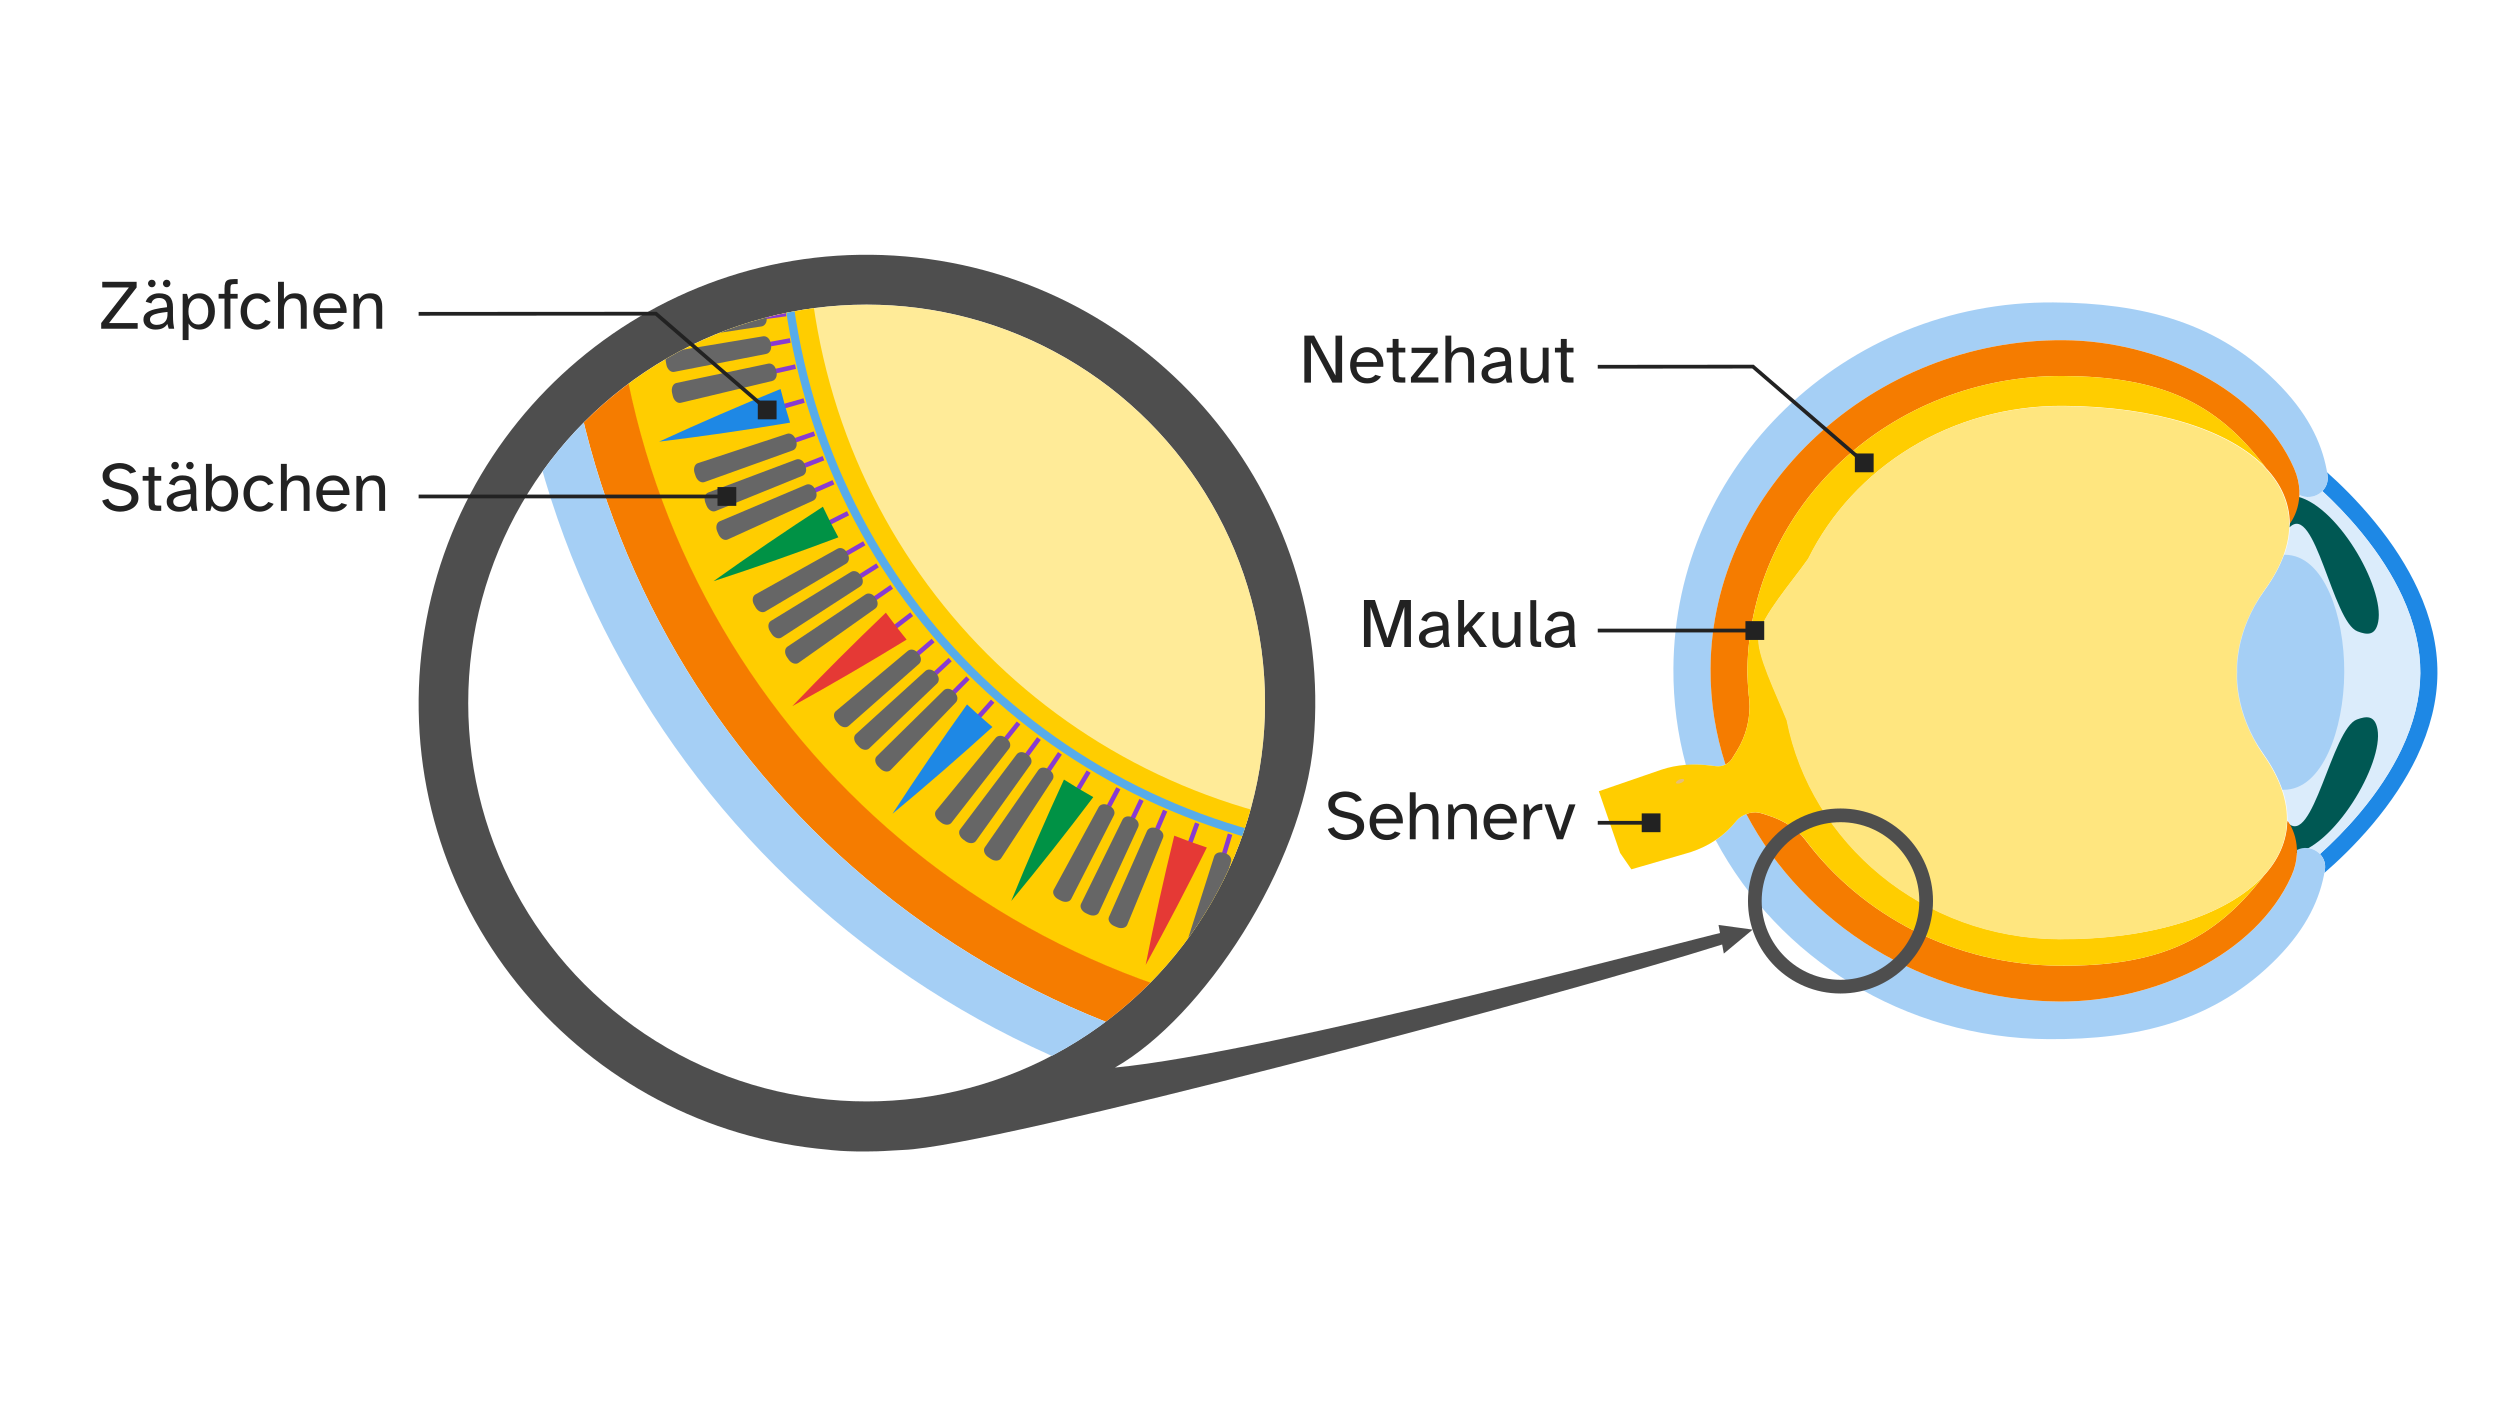 <?xml version="1.0" encoding="UTF-8"?>
<svg xmlns="http://www.w3.org/2000/svg" xmlns:xlink="http://www.w3.org/1999/xlink" id="Ebene_1" width="1600" height="900" viewBox="0 0 1600 900">
  <defs>
    <clipPath id="clippath-1">
      <circle cx="554.632" cy="450" r="254.977" fill="none"></circle>
    </clipPath>
  </defs>
  <rect width="1600" height="900" fill="#fff"></rect>
  <rect x="40" y="40" width="1520" height="820" fill="#fff"></rect>
  <g>
    <path d="M1378.94,431.69c-3.882.874-7.744,2.074-11.112,4.171-3.481,2.114-6.188,5.166-9.476,7.704-1.89,1.422-4.067-1.358-2.215-2.849,3.392-2.35,6.46-5.4,10.216-7.397,3.78-2.079,7.97-3.155,12.163-3.86.618-.109,1.207.304,1.316.921.108.608-.294,1.189-.892,1.31h0Z" fill="#883bd1"></path>
    <g id="Vektor">
      <g>
        <g>
          <path d="M1547.417,377.156c-6.676-14.416-15.973-29.024-27.717-43.298-11.354-13.879-22.684-24.743-30.415-31.608.083.612.21,1.225.294,1.793.628,4.154-.793,7.727-3.3,10.244,7.078,6.555,16.148,15.657,25.118,26.637,11.094,13.571,19.872,27.345,26.117,40.928,7.71,16.738,11.577,33.232,11.473,49.001-.103,15.769-4.186,32.211-12.115,48.847-6.423,13.5-15.424,27.158-26.651,40.582-9.114,10.861-18.303,19.844-25.466,26.305,2.473,2.55,3.848,6.141,3.165,10.286-.091.611-.226,1.222-.317,1.789,7.82-6.763,19.248-17.435,30.827-31.163,11.888-14.163,21.418-28.604,28.283-42.931,8.681-18.159,13.124-36.172,13.238-53.601.114-17.429-4.091-35.586-12.534-53.813Z" fill="#1e88e5"></path>
          <path d="M1537.557,381.853c-6.245-13.583-15.066-27.358-26.117-40.928-8.971-10.98-18.041-20.082-25.118-26.637-3.694,3.733-9.731,5.091-14.694,2.437h0c-.379,11.093-5.841,18.047-5.841,18.047l-.264.217c.133,13.062-4.898,27.401-15.962,42.618-19.616,26.999-35.804,51.618-35.804,51.618h0s15.854,26.315,35.114,53.569c10.821,15.317,15.488,29.719,15.095,42.909l.002-.306.565.397s5.371,7.025,5.604,18.122h0c5.04-2.544,11.016-1.107,14.66,2.674,7.163-6.462,16.352-15.444,25.466-26.305,11.271-13.424,20.229-27.082,26.651-40.582,7.929-16.635,12.012-33.077,12.115-48.847.103-15.769-3.764-32.263-11.473-49.001Z" fill="#dbecfb"></path>
        </g>
        <path d="M1466.276,546.686c27.149-3.229,59.398-58.06,55.304-80.016-1.687-9.141-7.197-8.391-13.152-6.202-16.071,5.879-28.282,82.77-44.422,65.934" fill="#005853"></path>
        <path d="M1467.78,317.311c27.104,3.629,58.631,58.834,54.25,80.734-1.807,9.118-7.306,8.296-13.232,6.029-15.992-6.09-27.194-83.134-43.554-66.51" fill="#005853"></path>
        <path d="M1462.509,355.063h0l-.699-.005c-2.625,7.234-6.693,14.765-12.292,22.548-19.616,26.999-17.687,52.48-17.687,52.48h0s-2.264,25.453,16.997,52.707c5.497,7.812,9.422,15.395,11.908,22.663l.786.005c24.855.163,38.564-38.626,38.802-74.969.238-36.343-12.961-75.265-37.816-75.428Z" fill="#a5cff5"></path>
        <g>
          <path d="M1119.117,520.514c.219-.042.394-.128.613-.171-.175.043-.394.085-.613.171Z" fill="#a5cff5"></path>
          <path d="M1094.287,489.903l3.929.463c2.139.276,4.282-.147,6.123-1.052-6.337-19.525-9.697-40.165-9.557-61.439.758-115.583,104.521-210.963,226.045-210.166,60.936.4,125.341,31.532,147.376,82.044,2.754,6.309,3.59,12.08,3.427,16.972,8.359,4.38,19.586-2.318,17.994-12.681-2.679-17.797-10.768-36.678-29.597-56.459-39.568-41.497-89.113-53.66-145.943-54.033-133.405-.875-242.254,103.952-243.108,234.168-.141,21.448,2.65,42.216,8.024,61.996,5.071-.491,10.181-.457,15.288.188Z" fill="#a5cff5"></path>
          <path d="M1119.861,520.3c.262-.042.481-.128.744-.17-.263.086-.481.128-.744.17Z" fill="#a5cff5"></path>
          <path d="M1470.095,543.959c.099,4.937-.812,10.654-3.649,16.925-22.695,50.219-87.503,80.504-148.439,80.104-86.622-.568-163.575-49.868-200.334-120.003-2.584.988-4.953,2.545-6.407,4.37-3.788,4.737-8.271,8.901-13.23,12.407,40.002,75.137,120.217,126.686,212.954,127.294,56.787.372,106.487-11.14,146.596-52.115,19.087-19.533,27.423-38.306,30.335-56.066,1.728-10.342-9.41-17.186-17.826-12.916Z" fill="#a5cff5"></path>
          <path d="M1117.716,520.985c.175-.086.35-.129.569-.215-.219.042-.394.128-.569.215Z" fill="#a5cff5"></path>
          <path d="M1118.416,520.728c.175-.043.394-.128.569-.171-.175.043-.394.085-.569.171Z" fill="#a5cff5"></path>
        </g>
        <g>
          <path d="M1463.926,525.44c-.348,13.059-5.711,24.906-15.126,35.11h0c-32.517,42.422-68.833,57.91-130.599,57.505-67.358-.442-126.778-32.284-162.98-80.748v.044c-5.023-6.76-13.203-11.794-21.353-14.687-3.269-1.157-6.451-2.183-8.458-2.589-2.443-.453-5.242-.078-7.782.91,36.802,70.136,113.712,119.435,200.334,120.003,60.936.4,125.744-29.885,148.439-80.104,9.22-20.427-1.998-35.048-1.998-35.048l-.478-.396Z" fill="#f57c00"></path>
          <path d="M1108.381,485.671l3.09-4.916c6.137-9.832,9.008-21.433,8.078-32.841-.082-.831-.207-1.705-.289-2.536-.043-.175-.041-.35-.084-.481v.044c-.532-5.551-.845-11.145-.851-16.78l-.008,1.179.009-1.31h0l.009-1.31-.008,1.223c1.951-104.392,92.052-188.024,202.349-187.3,61.592.404,97.702,16.28,129.573,58.906h0c9.718,10.286,15.1,22.203,15.232,35.44l.264-.217s11.409-14.472,2.458-35.018c-22.035-50.512-86.483-81.645-147.42-82.044-121.524-.797-225.287,94.584-226.045,210.166-.14,21.273,3.22,41.914,9.557,61.439,1.665-.819,3.071-2.033,4.086-3.643Z" fill="#f57c00"></path>
        </g>
        <path d="M1317.788,601.016c-86.971-.57-158.65-61.543-174.035-140.1-7.048-17.738-19.684-42.677-18.037-53.981,1.829-12.394,21.106-34.328,31.733-49.461,28.645-58.13,91.026-98.216,163.145-97.743,59.014.387,106.576,15.333,129.699,39.817-31.916-42.626-68.025-58.502-129.617-58.906-110.297-.723-200.354,82.909-202.349,187.3l.008-1.223-.009,1.31h0l-.009,1.31.008-1.179c.05,5.679.319,11.273.851,16.78v-.044c.043.175.042.35.085.481.082.831.164,1.705.289,2.536.93,11.364-1.942,23.009-8.078,32.841l-3.09,4.916c-2.075,3.35-6.106,5.202-10.165,4.695l-3.929-.463c-10.345-1.291-21.189-.6-30.996,2.699l-40.033,13.79,13.597,39.474,7.225,10.511,37.953-11.002c12.083-4.071,21.481-10.329,29.277-20.02,2.863-3.563,9.171-6.23,14.188-5.28,2.007.363,5.189,1.432,8.458,2.589,8.15,2.937,16.33,7.927,21.352,14.687v-.044c36.115,48.508,95.535,80.306,162.892,80.748,61.766.405,98.126-15.083,130.599-57.549-23.494,25.445-72.128,40.896-131.012,40.51Z" fill="#ffcd00"></path>
        <path d="M1431.526,430.239h0s-1.93-25.48,17.687-52.479c48.975-67.476-20.812-117.166-128.968-117.875-72.075-.473-134.457,39.613-163.145,97.743-10.627,15.132-29.904,37.023-31.733,49.461-1.647,11.303,10.989,36.286,18.037,53.981,15.43,78.558,87.065,139.53,174.079,140.1,106.235.697,179.17-50.066,131.041-118.179-19.26-27.298-16.997-52.751-16.997-52.751Z" fill="#ffe67f"></path>
      </g>
    </g>
    <circle cx="1177.916" cy="576.637" r="54.822" fill="none" stroke="#4e4e4e" stroke-miterlimit="10" stroke-width="8.777"></circle>
    <g>
      <path d="M713.576,683.238c98.129-9.211,378.996-84.638,387.246-86.076l-.962-5.2,21.853,3.003-18.462,15.325-1.074-5.806c-101.116,32.109-466.129,129.338-523.94,131.476-5.661.209-11.146.734-16.756.872-20.802.579-31.296-1.005-31.296-1.005-157.884-13.629-274.807-152.644-261.178-310.528,13.629-157.884,152.644-274.807,310.528-261.178,157.884,13.629,274.807,152.644,261.178,310.528-6.96,79.976-70.887,176.634-127.137,208.589Z" fill="#4e4e4e"></path>
      <circle cx="554.632" cy="449.933" r="254.977" fill="#fff"></circle>
    </g>
    <path d="M1072.637,501.092c.244.617,1.846.539,3.196.004,1.35-.535,2.246-1.469,2.002-2.085s-1.537-.682-2.887-.147c-1.35.535-2.555,1.612-2.311,2.229Z" fill="#cfb0ed" opacity=".5"></path>
    <g>
      <path d="M834.78,244.863v-30.06h6.255l13.681,25.56v-25.56h4.229v30.06h-6.21l-13.725-25.695v25.695h-4.23Z" fill="#222"></path>
      <path d="M875.01,245.403c-2.34,0-4.319-.518-5.939-1.553s-2.857-2.43-3.713-4.185c-.854-1.755-1.282-3.728-1.282-5.918,0-2.369.479-4.417,1.44-6.143.959-1.725,2.257-3.06,3.893-4.005,1.635-.944,3.472-1.417,5.512-1.417,1.771,0,3.33.353,4.681,1.058,1.35.705,2.467,1.649,3.353,2.835.884,1.186,1.529,2.527,1.935,4.027s.547,3.045.428,4.635h-17.19c.06,1.86.473,3.33,1.237,4.41.766,1.08,1.673,1.838,2.723,2.272,1.05.436,2.025.652,2.925.652,1.261,0,2.318-.202,3.173-.607.855-.405,1.537-.938,2.048-1.598l3.645,1.08c-.81,1.29-1.965,2.355-3.465,3.195-1.5.839-3.301,1.26-5.4,1.26ZM868.17,231.724h13.141c0-1.05-.264-2.055-.788-3.016-.525-.96-1.26-1.747-2.205-2.362-.944-.614-2.077-.923-3.397-.923-1.11,0-2.16.211-3.149.631-.99.42-1.808,1.095-2.453,2.024-.646.931-1.027,2.146-1.147,3.646Z" fill="#222"></path>
      <path d="M896.564,244.863c-1.411,0-2.498-.142-3.263-.428-.765-.284-1.29-.832-1.575-1.643-.285-.81-.428-1.979-.428-3.51v-13.725h-3.779v-3.016h3.779v-5.625h3.78v5.625h4.32v3.016h-4.32v13.095c0,1.141.112,1.905.338,2.295.225.391.877.585,1.957.585h2.025v3.33h-2.835Z" fill="#222"></path>
      <path d="M902.999,244.863v-3.33l12.825-15.66h-12.42v-3.33h16.695v3.33l-12.825,15.66h13.274v3.33h-17.55Z" fill="#222"></path>
      <path d="M925.049,244.863v-30.06h3.779v11.114c.63-1.05,1.515-1.935,2.655-2.654,1.14-.721,2.655-1.08,4.545-1.08,2.7,0,4.604.787,5.715,2.362,1.109,1.575,1.665,3.638,1.665,6.188v14.13h-3.779v-13.005c0-1.14-.105-2.197-.315-3.173-.21-.975-.668-1.762-1.372-2.362-.706-.6-1.778-.9-3.218-.9-1.83,0-3.271.623-4.32,1.868-1.051,1.245-1.575,3.067-1.575,5.467v12.105h-3.779Z" fill="#222"></path>
      <path d="M955.873,245.403c-1.411,0-2.7-.255-3.87-.765s-2.101-1.245-2.79-2.205c-.69-.96-1.035-2.115-1.035-3.465,0-1.771.622-3.165,1.867-4.186,1.245-1.02,3-1.807,5.266-2.362,2.265-.555,4.912-.997,7.942-1.327.06-1.891-.315-3.346-1.125-4.365-.811-1.02-2.115-1.53-3.915-1.53-1.351,0-2.452.308-3.308.923s-1.402,1.462-1.643,2.542l-3.645-1.08c.6-1.71,1.672-3.037,3.217-3.982,1.545-.944,3.322-1.417,5.333-1.417,3.089,0,5.347.728,6.772,2.183,1.425,1.455,2.138,3.742,2.138,6.862v5.22c0,1.86.074,3.465.225,4.815.149,1.35.33,2.55.54,3.6h-3.465l-.9-3.06c-.66,1.109-1.605,1.987-2.835,2.632-1.23.645-2.82.968-4.77.968ZM956.683,242.389c1.17,0,2.279-.21,3.33-.631,1.05-.419,1.905-1.132,2.565-2.137.659-1.005.989-2.378.989-4.118v-1.395c-2.28.24-4.26.533-5.939.877-1.681.346-2.978.826-3.893,1.44-.916.615-1.373,1.433-1.373,2.452,0,1.051.383,1.898,1.148,2.543.765.646,1.822.968,3.172.968Z" fill="#222"></path>
      <path d="M980.353,245.403c-1.74,0-3.135-.368-4.185-1.103-1.051-.734-1.808-1.755-2.272-3.06-.466-1.306-.698-2.798-.698-4.478v-14.266h3.78v13.365c0,1.65.195,2.925.585,3.825.39.899.938,1.522,1.643,1.867.705.346,1.522.518,2.452.518,1.771,0,3.157-.622,4.163-1.867,1.005-1.245,1.508-3.053,1.508-5.423v-12.285h3.779v22.365h-2.835l-.944-3.24c-.631,1.08-1.485,1.98-2.565,2.7s-2.55,1.08-4.41,1.08Z" fill="#222"></path>
      <path d="M1004.203,244.863c-1.411,0-2.498-.142-3.263-.428-.765-.284-1.29-.832-1.575-1.643-.285-.81-.428-1.979-.428-3.51v-13.725h-3.779v-3.016h3.779v-5.625h3.78v5.625h4.32v3.016h-4.32v13.095c0,1.141.112,1.905.338,2.295.225.391.877.585,1.957.585h2.025v3.33h-2.835Z" fill="#222"></path>
    </g>
    <g>
      <rect x="1187.109" y="290.226" width="12.024" height="12.024" transform="translate(2386.241 592.476) rotate(-180)" fill="#222"></rect>
      <polyline points="1191.845 294.963 1121.889 234.625 1022.559 234.72" fill="none" stroke="#222" stroke-miterlimit="10" stroke-width="2.405"></polyline>
    </g>
    <g>
      <path d="M872.935,414.08v-30.06h7.021l8.01,24.569,8.01-24.569h7.021v30.06h-4.23v-25.65l-8.685,25.65h-4.186l-8.729-25.65v25.65h-4.23Z" fill="#222"></path>
      <path d="M915.819,414.62c-1.411,0-2.7-.255-3.87-.765s-2.101-1.245-2.79-2.205c-.69-.96-1.035-2.115-1.035-3.465,0-1.771.622-3.165,1.867-4.186,1.245-1.02,3-1.807,5.266-2.362,2.265-.555,4.912-.997,7.942-1.327.06-1.891-.315-3.346-1.125-4.365-.811-1.02-2.115-1.53-3.915-1.53-1.351,0-2.452.308-3.308.923s-1.402,1.462-1.643,2.542l-3.645-1.08c.6-1.71,1.672-3.037,3.217-3.982,1.545-.944,3.322-1.417,5.333-1.417,3.089,0,5.347.728,6.772,2.183,1.425,1.455,2.138,3.742,2.138,6.862v5.22c0,1.86.074,3.465.225,4.815.149,1.35.33,2.55.54,3.6h-3.465l-.9-3.06c-.66,1.109-1.605,1.987-2.835,2.632-1.23.645-2.82.968-4.77.968ZM916.629,411.605c1.17,0,2.279-.21,3.33-.631,1.05-.419,1.905-1.132,2.565-2.137.659-1.005.989-2.378.989-4.118v-1.395c-2.28.24-4.26.533-5.939.877-1.681.346-2.978.826-3.893,1.44-.916.615-1.373,1.433-1.373,2.452,0,1.051.383,1.898,1.148,2.543.765.646,1.822.968,3.172.968Z" fill="#222"></path>
      <path d="M933.234,414.08v-30.06h3.779v17.774l9-10.035h4.545l-8.415,9.226,9.54,13.095h-4.635l-7.425-10.305-2.61,2.835v7.47h-3.779Z" fill="#222"></path>
      <path d="M962.348,414.62c-1.74,0-3.135-.368-4.185-1.103-1.051-.734-1.808-1.755-2.272-3.06-.466-1.306-.698-2.798-.698-4.478v-14.266h3.78v13.365c0,1.65.195,2.925.585,3.825.39.899.938,1.522,1.643,1.867.705.346,1.522.518,2.452.518,1.771,0,3.157-.622,4.163-1.867,1.005-1.245,1.508-3.053,1.508-5.423v-12.285h3.779v22.365h-2.835l-.944-3.24c-.631,1.08-1.485,1.98-2.565,2.7s-2.55,1.08-4.41,1.08Z" fill="#222"></path>
      <path d="M984.668,414.08c-1.41,0-2.497-.142-3.263-.428-.765-.284-1.29-.832-1.575-1.643-.285-.81-.427-1.979-.427-3.51v-24.435h3.779v23.805c0,1.141.12,1.905.36,2.295.239.391.885.585,1.935.585h.855v3.33h-1.665Z" fill="#222"></path>
      <path d="M996.413,414.62c-1.411,0-2.7-.255-3.87-.765s-2.101-1.245-2.79-2.205c-.69-.96-1.035-2.115-1.035-3.465,0-1.771.622-3.165,1.867-4.186,1.245-1.02,3-1.807,5.266-2.362,2.265-.555,4.912-.997,7.942-1.327.06-1.891-.315-3.346-1.125-4.365-.811-1.02-2.115-1.53-3.915-1.53-1.351,0-2.452.308-3.308.923s-1.402,1.462-1.643,2.542l-3.645-1.08c.6-1.71,1.672-3.037,3.217-3.982,1.545-.944,3.322-1.417,5.333-1.417,3.089,0,5.347.728,6.772,2.183,1.425,1.455,2.138,3.742,2.138,6.862v5.22c0,1.86.074,3.465.225,4.815.149,1.35.33,2.55.54,3.6h-3.465l-.9-3.06c-.66,1.109-1.605,1.987-2.835,2.632-1.23.645-2.82.968-4.77.968ZM997.223,411.605c1.17,0,2.279-.21,3.33-.631,1.05-.419,1.905-1.132,2.565-2.137.659-1.005.989-2.378.989-4.118v-1.395c-2.28.24-4.26.533-5.939.877-1.681.346-2.978.826-3.893,1.44-.916.615-1.373,1.433-1.373,2.452,0,1.051.383,1.898,1.148,2.543.765.646,1.822.968,3.172.968Z" fill="#222"></path>
    </g>
    <g>
      <rect x="1117.081" y="397.536" width="12.024" height="12.024" transform="translate(2246.186 807.096) rotate(180)" fill="#222"></rect>
      <line x1="1123.093" y1="403.548" x2="1022.559" y2="403.548" fill="none" stroke="#222" stroke-miterlimit="10" stroke-width="2.405"></line>
    </g>
    <g>
      <rect x="1050.703" y="520.571" width="12.024" height="12.024" transform="translate(2113.43 1053.166) rotate(180)" fill="#222"></rect>
      <line x1="1056.715" y1="526.583" x2="1022.559" y2="526.583" fill="none" stroke="#222" stroke-miterlimit="10" stroke-width="2.405"></line>
    </g>
    <g>
      <path d="M861.351,537.655c-1.65,0-3.256-.255-4.815-.765-1.561-.51-2.933-1.29-4.117-2.341-1.186-1.05-2.048-2.385-2.588-4.005l3.915-1.17c.36,1.08.945,1.974,1.755,2.678.811.705,1.747,1.223,2.812,1.553,1.064.33,2.138.495,3.218.495,1.199,0,2.34-.195,3.42-.585s1.958-.982,2.633-1.778c.675-.794,1.013-1.792,1.013-2.992,0-1.229-.45-2.205-1.351-2.925-.899-.72-2.46-1.365-4.68-1.936l-3.825-.854c-1.38-.36-2.738-.84-4.072-1.44-1.335-.6-2.431-1.454-3.285-2.564-.855-1.109-1.282-2.595-1.282-4.455,0-1.71.532-3.165,1.598-4.365,1.064-1.199,2.444-2.115,4.14-2.745,1.694-.63,3.457-.944,5.287-.944,1.41,0,2.797.202,4.163.607,1.364.404,2.594,1.02,3.689,1.845,1.095.825,1.958,1.883,2.588,3.173l-3.87,1.125c-.57-1.05-1.493-1.846-2.768-2.386-1.275-.54-2.603-.81-3.982-.81-1.08,0-2.115.173-3.105.518-.989.345-1.8.862-2.43,1.553s-.945,1.56-.945,2.609c0,.99.293,1.785.878,2.385.585.601,1.365,1.073,2.34,1.418.975.346,2.048.652,3.218.923l3.285.72c1.529.36,2.97.854,4.319,1.485,1.351.63,2.445,1.515,3.285,2.654.84,1.141,1.26,2.671,1.26,4.59,0,1.381-.33,2.618-.989,3.713-.66,1.096-1.546,2.011-2.655,2.745-1.11.735-2.362,1.298-3.758,1.688-1.395.39-2.828.585-4.297.585Z" fill="#222"></path>
      <path d="M887.494,537.655c-2.34,0-4.319-.518-5.939-1.553s-2.857-2.43-3.713-4.185c-.854-1.755-1.282-3.728-1.282-5.918,0-2.369.479-4.417,1.44-6.143.959-1.725,2.257-3.06,3.893-4.005,1.635-.944,3.472-1.417,5.512-1.417,1.771,0,3.33.353,4.681,1.058,1.35.705,2.467,1.649,3.353,2.835.884,1.186,1.529,2.527,1.935,4.027s.547,3.045.428,4.635h-17.19c.06,1.86.473,3.33,1.237,4.41.766,1.08,1.673,1.838,2.723,2.272,1.05.436,2.025.652,2.925.652,1.261,0,2.318-.202,3.173-.607.855-.405,1.537-.938,2.048-1.598l3.645,1.08c-.81,1.29-1.965,2.355-3.465,3.195-1.5.839-3.301,1.26-5.4,1.26ZM880.654,523.976h13.141c0-1.05-.264-2.055-.788-3.016-.525-.96-1.26-1.747-2.205-2.362-.944-.614-2.077-.923-3.397-.923-1.11,0-2.16.211-3.149.631-.99.42-1.808,1.095-2.453,2.024-.646.931-1.027,2.146-1.147,3.646Z" fill="#222"></path>
      <path d="M902.255,537.115v-30.06h3.779v11.114c.63-1.05,1.515-1.935,2.655-2.654,1.14-.721,2.655-1.08,4.545-1.08,2.7,0,4.604.787,5.715,2.362,1.109,1.575,1.665,3.638,1.665,6.188v14.13h-3.779v-13.005c0-1.14-.105-2.197-.315-3.173-.21-.975-.668-1.762-1.372-2.362-.706-.6-1.778-.9-3.218-.9-1.83,0-3.271.623-4.32,1.868-1.051,1.245-1.575,3.067-1.575,5.467v12.105h-3.779Z" fill="#222"></path>
      <path d="M926.824,537.115v-22.32h2.79l.989,3.375c.63-1.05,1.515-1.935,2.655-2.654,1.14-.721,2.655-1.08,4.545-1.08,2.7,0,4.604.787,5.715,2.362,1.109,1.575,1.665,3.638,1.665,6.188v14.13h-3.779v-13.005c0-1.14-.105-2.197-.315-3.173-.21-.975-.668-1.762-1.372-2.362-.706-.6-1.778-.9-3.218-.9-1.83,0-3.271.623-4.32,1.868-1.051,1.245-1.575,3.067-1.575,5.467v12.105h-3.779Z" fill="#222"></path>
      <path d="M960.394,537.655c-2.34,0-4.319-.518-5.939-1.553s-2.857-2.43-3.713-4.185c-.854-1.755-1.282-3.728-1.282-5.918,0-2.369.479-4.417,1.44-6.143.959-1.725,2.257-3.06,3.893-4.005,1.635-.944,3.472-1.417,5.512-1.417,1.771,0,3.33.353,4.681,1.058,1.35.705,2.467,1.649,3.353,2.835.884,1.186,1.529,2.527,1.935,4.027s.547,3.045.428,4.635h-17.19c.06,1.86.473,3.33,1.237,4.41.766,1.08,1.673,1.838,2.723,2.272,1.05.436,2.025.652,2.925.652,1.261,0,2.318-.202,3.173-.607.855-.405,1.537-.938,2.048-1.598l3.645,1.08c-.81,1.29-1.965,2.355-3.465,3.195-1.5.839-3.301,1.26-5.4,1.26ZM953.554,523.976h13.141c0-1.05-.264-2.055-.788-3.016-.525-.96-1.26-1.747-2.205-2.362-.944-.614-2.077-.923-3.397-.923-1.11,0-2.16.211-3.149.631-.99.42-1.808,1.095-2.453,2.024-.646.931-1.027,2.146-1.147,3.646Z" fill="#222"></path>
      <path d="M975.154,537.115v-22.32h2.744l1.216,4.141c.779-1.351,1.837-2.438,3.172-3.263s2.933-1.237,4.793-1.237v3.915h-.652c-.226,0-.443.015-.653.045-2.55.21-4.327,1.095-5.332,2.654-1.006,1.561-1.508,3.721-1.508,6.48v9.585h-3.779Z" fill="#222"></path>
      <path d="M996.438,537.115l-7.965-22.32h4.095l5.851,17.37,5.805-17.37h4.095l-7.965,22.32h-3.915Z" fill="#222"></path>
    </g>
    <g clip-path="url(#clippath-1)">
      <g>
        <circle cx="782.205" cy="266.88" r="297.552" fill="#ffe67f" opacity=".8"></circle>
        <g>
          <path d="M864.08,657.527c-251.079-23.438-447.633-219.995-471.072-471.072,41.782-3.333,83.564-6.666,125.346-10,18.532,190.152,165.567,337.191,355.726,355.726-3.333,41.782-6.667,83.564-10,125.346Z" fill="#ffcd00"></path>
          <path d="M861.45,690.489c-267.068-24.718-476.685-234.336-501.405-501.405,11.125-.888,22.25-1.775,33.376-2.663,23.42,250.875,219.816,447.272,470.692,470.692-.887,11.125-1.775,22.25-2.662,33.375Z" fill="#f57c00"></path>
          <path d="M858.785,723.907c-283.26-25.969-506.186-248.903-532.158-532.158,11.125-.887,22.25-1.774,33.375-2.662,24.722,267.089,234.355,476.724,501.444,501.444-.887,11.125-1.775,22.25-2.662,33.375Z" fill="#a5cff5"></path>
          <path d="M873.088,550.021c-199.187-19.073-353.505-173.391-372.575-372.575,2.125-.167,3.188-.25,5.313-.418,18.891,196.623,171.064,348.788,367.681,367.681-.167,2.125-.251,3.188-.418,5.312Z" fill="#57acea"></path>
          <path d="M489.081,202.869c5.586-.769,8.378-1.153,13.964-1.922" fill="none" stroke="#883bd1" stroke-miterlimit="10" stroke-width="2.97"></path>
          <path d="M491.865,220.425c5.548-1.004,8.323-1.507,13.871-2.512" fill="none" stroke="#883bd1" stroke-miterlimit="10" stroke-width="2.97"></path>
          <path d="M495.363,237.728c5.501-1.237,8.252-1.856,13.753-3.093" fill="none" stroke="#883bd1" stroke-miterlimit="10" stroke-width="2.97"></path>
          <path d="M501.052,260.179c5.425-1.539,8.137-2.308,13.562-3.847" fill="none" stroke="#883bd1" stroke-miterlimit="10" stroke-width="2.97"></path>
          <path d="M507.923,282.127c5.333-1.834,7.999-2.75,13.332-4.584" fill="none" stroke="#883bd1" stroke-miterlimit="10" stroke-width="2.97"></path>
          <path d="M513.885,298.379c5.252-2.052,7.879-3.078,13.131-5.13" fill="none" stroke="#883bd1" stroke-miterlimit="10" stroke-width="2.97"></path>
          <path d="M520.489,314.307c5.164-2.266,7.746-3.399,12.909-5.665" fill="none" stroke="#883bd1" stroke-miterlimit="10" stroke-width="2.97"></path>
          <path d="M530.171,334.83c5.034-2.542,7.551-3.812,12.584-6.354" fill="none" stroke="#883bd1" stroke-miterlimit="10" stroke-width="2.97"></path>
          <path d="M540.909,354.724c4.889-2.809,7.334-4.213,12.224-7.022" fill="none" stroke="#883bd1" stroke-miterlimit="10" stroke-width="2.97"></path>
          <path d="M549.715,369.338c4.771-3.005,7.157-4.508,11.928-7.513" fill="none" stroke="#883bd1" stroke-miterlimit="10" stroke-width="2.97"></path>
          <path d="M559.089,383.555c4.645-3.196,6.968-4.794,11.613-7.99" fill="none" stroke="#883bd1" stroke-miterlimit="10" stroke-width="2.97"></path>
          <path d="M572.322,401.708c4.468-3.44,6.701-5.16,11.169-8.6" fill="none" stroke="#883bd1" stroke-miterlimit="10" stroke-width="2.97"></path>
          <path d="M586.483,419.104c4.277-3.673,6.416-5.51,10.693-9.184" fill="none" stroke="#883bd1" stroke-miterlimit="10" stroke-width="2.97"></path>
          <path d="M597.797,431.745c4.125-3.843,6.188-5.765,10.313-9.608" fill="none" stroke="#883bd1" stroke-miterlimit="10" stroke-width="2.97"></path>
          <path d="M609.606,443.917c3.967-4.007,5.95-6.01,9.917-10.017" fill="none" stroke="#883bd1" stroke-miterlimit="10" stroke-width="2.97"></path>
          <path d="M625.946,459.255c3.747-4.213,5.621-6.319,9.368-10.532" fill="none" stroke="#883bd1" stroke-miterlimit="10" stroke-width="2.97"></path>
          <path d="M643.089,473.711c3.517-4.407,5.275-6.61,8.792-11.018" fill="none" stroke="#883bd1" stroke-miterlimit="10" stroke-width="2.97"></path>
          <path d="M656.575,484.043c3.336-4.546,5.004-6.819,8.339-11.365" fill="none" stroke="#883bd1" stroke-miterlimit="10" stroke-width="2.97"></path>
          <path d="M670.484,493.833c3.149-4.677,4.723-7.016,7.872-11.693" fill="none" stroke="#883bd1" stroke-miterlimit="10" stroke-width="2.97"></path>
          <path d="M709.17,516.988c2.629-4.988,3.944-7.482,6.573-12.471" fill="none" stroke="#883bd1" stroke-miterlimit="10" stroke-width="2.97"></path>
          <path d="M724.492,524.675c2.424-5.091,3.635-7.637,6.059-12.729" fill="none" stroke="#883bd1" stroke-miterlimit="10" stroke-width="2.97"></path>
          <path d="M761.391,540.131c1.928-5.299,2.892-7.949,4.82-13.248" fill="none" stroke="#883bd1" stroke-miterlimit="10" stroke-width="2.97"></path>
          <path d="M840.098,560.346c.871-5.571,1.306-8.356,2.177-13.927" fill="none" stroke="#883bd1" stroke-miterlimit="10" stroke-width="2.97"></path>
          <path d="M740.166,531.75c2.213-5.187,3.32-7.78,5.532-12.967" fill="none" stroke="#883bd1" stroke-miterlimit="10" stroke-width="2.97"></path>
          <path d="M783.167,547.377c1.635-5.396,2.453-8.095,4.088-13.491" fill="none" stroke="#883bd1" stroke-miterlimit="10" stroke-width="2.97"></path>
          <path d="M799.991,552.086c1.409-5.46,2.114-8.19,3.524-13.65" fill="none" stroke="#883bd1" stroke-miterlimit="10" stroke-width="2.97"></path>
          <path d="M817.094,556.108c1.18-5.514,1.77-8.271,2.949-13.785" fill="none" stroke="#883bd1" stroke-miterlimit="10" stroke-width="2.97"></path>
          <path d="M689.488,505.915c2.894-4.839,4.341-7.259,7.234-12.099" fill="none" stroke="#883bd1" stroke-miterlimit="10" stroke-width="2.97"></path>
          <path d="M423.19,212.948c-.11-.791-.164-1.186-.271-1.978-.417-3.091,1.056-5.829,3.253-6.101l59.643-7.381c2.196-.272,4.241,1.672,4.6,4.331.092.681.138,1.021.233,1.7.37,2.656-1.078,5.069-3.266,5.4-19.806,3.003-39.613,6.006-59.419,9.009-2.188.332-4.342-1.892-4.772-4.98Z" fill="#666"></path>
          <path d="M426.457,233.277c-.142-.779-.213-1.17-.352-1.95-.543-3.049.816-5.828,2.999-6.193,19.759-3.302,39.518-6.604,59.277-9.906,2.183-.365,4.305,1.475,4.772,4.097.12.671.18,1.007.302,1.677.478,2.619-.869,5.076-3.042,5.5l-58.988,11.511c-2.172.424-4.415-1.691-4.97-4.736Z" fill="#666"></path>
          <path d="M430.55,253.313c-.174-.768-.26-1.152-.43-1.92-.667-3.004.578-5.821,2.744-6.278,19.603-4.131,39.206-8.263,58.809-12.395,2.166-.457,4.36,1.277,4.934,3.861.147.661.221.992.37,1.652.584,2.58-.662,5.078-2.815,5.593-19.485,4.659-38.97,9.317-58.455,13.976-2.153.515-4.478-1.488-5.157-4.488Z" fill="#666"></path>
          <path d="M421.802,282.659c28.052-3.419,55.977-7.474,83.843-12.174-2.659-8.515-3.88-12.823-6.093-21.528-26.18,10.653-52.076,21.88-77.75,33.703Z" fill="#1e88e5"></path>
          <path d="M445.203,304.719c-.254-.733-.38-1.101-.631-1.836-.98-2.871-.042-5.773,2.061-6.465,19.031-6.262,38.062-12.525,57.093-18.787,2.103-.692,4.466.761,5.309,3.229.216.632.324.948.542,1.579.852,2.464-.122,5.057-2.205,5.805-18.858,6.766-37.717,13.532-56.575,20.297-2.083.748-4.604-.957-5.595-3.823Z" fill="#666"></path>
          <path d="M452.149,323.534c-.283-.719-.423-1.079-.703-1.8-1.094-2.816-.272-5.744,1.8-6.521,18.757-7.043,37.513-14.086,56.27-21.128,2.072-.778,4.49.566,5.431,2.988.241.62.362.929.605,1.548.95,2.417.081,5.039-1.97,5.872-18.564,7.536-37.127,15.073-55.691,22.609-2.051.833-4.636-.756-5.74-3.567Z" fill="#666"></path>
          <path d="M459.836,341.973c-.311-.705-.466-1.057-.774-1.763-1.204-2.758-.501-5.708,1.538-6.57,18.451-7.808,36.902-15.616,55.354-23.424,2.038-.863,4.507.373,5.543,2.745.265.607.398.91.666,1.516,1.045,2.367.281,5.015-1.734,5.932-18.239,8.292-36.478,16.583-54.717,24.875-2.015.916-4.66-.558-5.875-3.31Z" fill="#666"></path>
          <path d="M456.636,371.958c26.859-8.762,53.478-18.107,79.918-28.063-4.16-7.72-6.143-11.641-9.904-19.599-23.7,15.375-47.02,31.25-70.014,47.662Z" fill="#009245"></path>
          <path d="M483.589,388.753c-.382-.662-.573-.993-.953-1.656-1.484-2.592-1.094-5.583.84-6.66l52.504-29.254c1.933-1.077,4.513-.13,5.79,2.099.326.571.49.855.819,1.424,1.285,2.224.803,4.926-1.101,6.053-17.24,10.206-34.48,20.411-51.72,30.617-1.905,1.128-4.685-.037-6.178-2.623Z" fill="#666"></path>
          <path d="M493.825,405.667c-.408-.645-.611-.967-1.017-1.613-1.585-2.524-1.314-5.523.574-6.679,17.09-10.455,34.18-20.909,51.27-31.364,1.888-1.155,4.502-.317,5.865,1.854.349.556.524.833.875,1.387,1.371,2.165.998,4.881-.859,6.085l-50.432,32.691c-1.857,1.204-4.68.157-6.274-2.36Z" fill="#666"></path>
          <path d="M504.718,422.119c-.433-.626-.649-.94-1.08-1.568-1.683-2.453-1.532-5.458.308-6.688,16.651-11.14,33.302-22.279,49.953-33.418,1.84-1.23,4.484-.502,5.931,1.607.37.54.556.81.928,1.348,1.455,2.104,1.191,4.83-.616,6.108-16.355,11.569-32.71,23.139-49.065,34.708-1.807,1.278-4.667.349-6.36-2.097Z" fill="#666"></path>
          <path d="M507.057,451.96c24.716-13.67,49.089-27.863,73.175-42.614-5.488-6.751-8.147-10.202-13.285-17.238-20.412,19.517-40.36,39.454-59.89,59.853Z" fill="#e53935"></path>
          <path d="M536.542,463.248c-.496-.575-.743-.863-1.237-1.439-1.929-2.254-2.095-5.251-.397-6.671,15.365-12.854,30.73-25.707,46.096-38.56,1.698-1.42,4.399-.983,6.059.955.425.496.637.744,1.064,1.238,1.667,1.932,1.691,4.667.031,6.131-15.026,13.248-30.052,26.496-45.078,39.744-1.66,1.464-4.599.85-6.537-1.397Z" fill="#666"></path>
          <path d="M549.679,477.87c-.518-.554-.777-.832-1.293-1.388-2.017-2.173-2.303-5.161-.664-6.648,14.833-13.463,29.666-26.927,44.5-40.391,1.639-1.488,4.355-1.161,6.09.708.444.478.667.717,1.112,1.193,1.742,1.862,1.876,4.594.276,6.124-14.478,13.844-28.957,27.689-43.435,41.533-1.6,1.529-4.56,1.035-6.586-1.131Z" fill="#666"></path>
          <path d="M563.391,491.948c-.54-.533-.81-.8-1.349-1.335-2.103-2.089-2.508-5.063-.93-6.616l42.831-42.155c1.577-1.552,4.304-1.336,6.112.461.463.46.695.69,1.16,1.148,1.815,1.791,2.059,4.515.523,6.108-13.907,14.418-27.815,28.836-41.722,43.254-1.536,1.593-4.514,1.217-6.625-.864Z" fill="#666"></path>
          <path d="M571.204,520.799c21.725-18.042,43.019-36.533,63.927-55.517-6.645-5.612-9.895-8.504-16.237-14.449-16.419,22.979-32.302,46.284-47.69,69.965Z" fill="#1e88e5"></path>
          <path d="M602.259,526.398c-.595-.473-.892-.71-1.484-1.185-2.316-1.857-3.037-4.773-1.634-6.485,12.698-15.494,25.396-30.988,38.094-46.482,1.403-1.711,4.138-1.785,6.13-.188.51.409.765.613,1.276,1.02,1.998,1.589,2.533,4.275,1.175,6.022-12.291,15.819-24.582,31.639-36.873,47.458-1.358,1.748-4.361,1.689-6.684-.159Z" fill="#666"></path>
          <path d="M617.91,538.341c-.614-.449-.921-.675-1.533-1.126-2.391-1.764-3.231-4.649-1.898-6.417,12.061-15.996,24.122-31.991,36.183-47.986,1.333-1.767,4.064-1.95,6.12-.434.526.388.79.583,1.318.969,2.062,1.509,2.708,4.172,1.422,5.974-11.641,16.304-23.281,32.608-34.922,48.912-1.286,1.801-4.292,1.862-6.69.108Z" fill="#666"></path>
          <path d="M634.051,549.655c-.632-.424-.948-.637-1.579-1.064-2.464-1.668-3.423-4.52-2.163-6.339,11.404-16.471,22.807-32.942,34.211-49.413,1.26-1.819,3.984-2.111,6.103-.677.542.367.814.55,1.358.915,2.125,1.427,2.881,4.063,1.668,5.916-10.97,16.763-21.941,33.526-32.912,50.289-1.212,1.852-4.215,2.033-6.687.374Z" fill="#666"></path>
          <path d="M647.215,576.615c17.991-21.774,35.473-43.91,52.483-66.46-7.63-4.3-11.384-6.548-18.759-11.229-11.823,25.656-23.055,51.532-33.724,77.689Z" fill="#009245"></path>
          <path d="M678.936,576.401c-.678-.356-1.018-.535-1.694-.894-2.643-1.401-3.913-4.14-2.855-6.084,9.573-17.599,19.146-35.199,28.72-52.798,1.058-1.944,3.744-2.521,6.018-1.316.582.309.874.462,1.457.769,2.279,1.196,3.324,3.743,2.318,5.714-9.109,17.845-18.217,35.689-27.326,53.533-1.006,1.972-3.987,2.468-6.636,1.076Z" fill="#666"></path>
          <path d="M696.711,585.275c-.694-.329-1.041-.494-1.734-.826-2.707-1.296-4.094-3.983-3.116-5.969,8.847-17.976,17.695-35.951,26.542-53.926.978-1.986,3.644-2.67,5.972-1.555.596.285.894.427,1.491.71,2.333,1.106,3.487,3.609,2.562,5.62-8.372,18.202-16.744,36.404-25.116,54.606-.925,2.011-3.889,2.626-6.602,1.34Z" fill="#666"></path>
          <path d="M714.893,593.438c-.71-.301-1.064-.453-1.772-.756-2.767-1.188-4.27-3.818-3.375-5.843,8.105-18.322,16.21-36.645,24.314-54.968.896-2.024,3.538-2.814,5.917-1.793.609.262.914.392,1.524.651,2.385,1.012,3.647,3.468,2.806,5.516-7.619,18.53-15.237,37.06-22.856,55.59-.842,2.047-3.786,2.78-6.559,1.603Z" fill="#666"></path>
          <path d="M733.228,617.545c13.617-24.762,26.659-49.786,39.154-75.133-8.444-2.817-12.616-4.335-20.851-7.581-6.729,27.444-12.824,54.993-18.303,82.713Z" fill="#e53935"></path>
          <path d="M764.769,611.451c-.747-.224-1.12-.337-1.865-.564-2.914-.888-4.719-3.346-4.049-5.456,6.066-19.095,12.131-38.189,18.197-57.284.67-2.11,3.233-3.176,5.739-2.413.641.195.962.292,1.604.485,2.51.753,4.058,3.063,3.444,5.19-5.554,19.25-11.108,38.499-16.662,57.748-.614,2.127-3.489,3.169-6.408,2.293Z" fill="#666"></path>
          <path d="M784.28,616.869c-.76-.194-1.139-.292-1.898-.489-2.964-.769-4.882-3.154-4.3-5.289,5.267-19.33,10.534-38.66,15.801-57.989.582-2.136,3.109-3.305,5.658-2.644.652.169.979.253,1.632.42,2.553.651,4.207,2.897,3.683,5.048-4.747,19.464-9.493,38.928-14.24,58.391-.524,2.15-3.368,3.309-6.336,2.551Z" fill="#666"></path>
          <path d="M804.114,621.492c-.772-.163-1.158-.245-1.929-.411-3.011-.648-5.042-2.953-4.55-5.111l13.365-58.597c.492-2.158,2.981-3.43,5.57-2.872.663.143.995.213,1.658.354,2.593.547,4.354,2.725,3.92,4.895-3.926,19.645-7.853,39.29-11.779,58.935-.434,2.17-3.242,3.444-6.257,2.808Z" fill="#666"></path>
          <path d="M827.378,641.728c8.706-26.901,16.786-53.953,24.252-81.224-9.084-1.162-13.59-1.865-22.514-3.502-1.24,28.24-1.819,56.458-1.739,84.726Z" fill="#1e88e5"></path>
        </g>
      </g>
    </g>
    <g>
      <path d="M64.759,210.393v-3.645l17.729-22.771h-17.055v-3.645h22.005v3.645l-17.641,22.771h18.315v3.645h-23.354Z" fill="#222"></path>
      <path d="M99.498,210.933c-1.411,0-2.7-.255-3.87-.765s-2.101-1.245-2.79-2.205c-.69-.96-1.035-2.115-1.035-3.465,0-1.771.622-3.165,1.867-4.186,1.245-1.02,3-1.807,5.266-2.362,2.265-.555,4.912-.997,7.942-1.327.06-1.891-.315-3.346-1.125-4.365-.811-1.02-2.115-1.53-3.915-1.53-1.351,0-2.452.308-3.308.923s-1.402,1.462-1.643,2.542l-3.645-1.08c.6-1.71,1.672-3.037,3.217-3.982,1.545-.944,3.322-1.417,5.333-1.417,3.089,0,5.347.728,6.772,2.183,1.425,1.455,2.138,3.742,2.138,6.862v5.22c0,1.86.074,3.465.225,4.815.149,1.35.33,2.55.54,3.6h-3.465l-.9-3.06c-.66,1.109-1.605,1.987-2.835,2.632-1.23.645-2.82.968-4.77.968ZM97.158,183.843c-.661,0-1.23-.24-1.71-.72s-.721-1.05-.721-1.711.24-1.222.721-1.688c.479-.464,1.049-.697,1.71-.697.689,0,1.267.233,1.732.697.465.466.697,1.028.697,1.688s-.232,1.23-.697,1.711c-.466.479-1.043.72-1.732.72ZM100.308,207.918c1.17,0,2.279-.21,3.33-.631,1.05-.419,1.905-1.132,2.565-2.137.659-1.005.989-2.378.989-4.118v-1.395c-2.28.24-4.26.533-5.939.877-1.681.346-2.978.826-3.893,1.44-.916.615-1.373,1.433-1.373,2.452,0,1.051.383,1.898,1.148,2.543.765.646,1.822.968,3.172.968ZM106.652,183.843c-.66,0-1.223-.24-1.688-.72-.465-.48-.697-1.05-.697-1.711s.232-1.222.697-1.688c.465-.464,1.027-.697,1.688-.697.69,0,1.268.233,1.733.697.464.466.697,1.028.697,1.688s-.233,1.23-.697,1.711c-.466.479-1.043.72-1.733.72Z" fill="#222"></path>
      <path d="M116.913,217.638v-29.565h2.744l1.035,3.511c.69-1.171,1.635-2.107,2.835-2.812s2.67-1.058,4.41-1.058c1.71,0,3.292.457,4.748,1.372,1.454.916,2.624,2.235,3.51,3.96.885,1.726,1.327,3.818,1.327,6.277,0,2.431-.442,4.516-1.327,6.255-.886,1.74-2.056,3.068-3.51,3.983-1.456.914-3.038,1.372-4.748,1.372-1.74,0-3.21-.353-4.41-1.058-1.2-.704-2.145-1.657-2.835-2.857v10.62h-3.779ZM126.947,207.692c1.92,0,3.458-.734,4.613-2.205,1.154-1.47,1.732-3.524,1.732-6.165,0-2.67-.578-4.731-1.732-6.188-1.155-1.454-2.693-2.183-4.613-2.183s-3.458.729-4.612,2.183c-1.155,1.456-1.732,3.518-1.732,6.188,0,2.641.577,4.695,1.732,6.165,1.154,1.471,2.692,2.205,4.612,2.205Z" fill="#222"></path>
      <path d="M143.688,210.393v-19.305h-3.78v-3.016h3.78v-3.33c0-1.529.149-2.744.45-3.645.299-.9.884-1.537,1.755-1.912.869-.375,2.13-.562,3.78-.562h2.43v3.194h-2.34c-.961,0-1.583.195-1.868.585-.285.391-.427,1.155-.427,2.295v3.375h4.635v3.016h-4.635v19.305h-3.78Z" fill="#222"></path>
      <path d="M164.388,210.933c-2.131,0-3.976-.503-5.535-1.508-1.561-1.005-2.761-2.377-3.601-4.117-.84-1.739-1.26-3.735-1.26-5.985,0-2.22.442-4.207,1.327-5.962s2.138-3.135,3.758-4.141c1.62-1.005,3.524-1.507,5.715-1.507,2.01,0,3.735.495,5.175,1.484,1.44.99,2.521,2.176,3.24,3.556l-3.465,1.26c-.48-.9-1.186-1.62-2.115-2.16s-1.965-.81-3.104-.81c-1.11,0-2.16.292-3.15.877s-1.785,1.485-2.385,2.7c-.601,1.215-.9,2.768-.9,4.657,0,1.86.308,3.413.923,4.658.614,1.245,1.41,2.167,2.385,2.767.975.601,2.018.9,3.128.9,1.229,0,2.302-.277,3.217-.832.915-.556,1.612-1.253,2.093-2.093l3.465,1.26c-.84,1.44-2.04,2.633-3.6,3.577-1.561.945-3.33,1.418-5.31,1.418Z" fill="#222"></path>
      <path d="M177.933,210.393v-30.06h3.779v11.114c.63-1.05,1.515-1.935,2.655-2.654,1.14-.721,2.655-1.08,4.545-1.08,2.7,0,4.604.787,5.715,2.362,1.109,1.575,1.665,3.638,1.665,6.188v14.13h-3.779v-13.005c0-1.14-.105-2.197-.315-3.173-.21-.975-.668-1.762-1.372-2.362-.706-.6-1.778-.9-3.218-.9-1.83,0-3.271.623-4.32,1.868-1.051,1.245-1.575,3.067-1.575,5.467v12.105h-3.779Z" fill="#222"></path>
      <path d="M211.502,210.933c-2.34,0-4.319-.518-5.939-1.553s-2.857-2.43-3.713-4.185c-.854-1.755-1.282-3.728-1.282-5.918,0-2.369.479-4.417,1.44-6.143.959-1.725,2.257-3.06,3.893-4.005,1.635-.944,3.472-1.417,5.512-1.417,1.771,0,3.33.353,4.681,1.058,1.35.705,2.467,1.649,3.353,2.835.884,1.186,1.529,2.527,1.935,4.027s.547,3.045.428,4.635h-17.19c.06,1.86.473,3.33,1.237,4.41.766,1.08,1.673,1.838,2.723,2.272,1.05.436,2.025.652,2.925.652,1.261,0,2.318-.202,3.173-.607.855-.405,1.537-.938,2.048-1.598l3.645,1.08c-.81,1.29-1.965,2.355-3.465,3.195-1.5.839-3.301,1.26-5.4,1.26ZM204.662,197.253h13.141c0-1.05-.264-2.055-.788-3.016-.525-.96-1.26-1.747-2.205-2.362-.944-.614-2.077-.923-3.397-.923-1.11,0-2.16.211-3.149.631-.99.42-1.808,1.095-2.453,2.024-.646.931-1.027,2.146-1.147,3.646Z" fill="#222"></path>
      <path d="M226.262,210.393v-22.32h2.79l.989,3.375c.63-1.05,1.515-1.935,2.655-2.654,1.14-.721,2.655-1.08,4.545-1.08,2.7,0,4.604.787,5.715,2.362,1.109,1.575,1.665,3.638,1.665,6.188v14.13h-3.779v-13.005c0-1.14-.105-2.197-.315-3.173-.21-.975-.668-1.762-1.372-2.362-.706-.6-1.778-.9-3.218-.9-1.83,0-3.271.623-4.32,1.868-1.051,1.245-1.575,3.067-1.575,5.467v12.105h-3.779Z" fill="#222"></path>
    </g>
    <g>
      <rect x="484.988" y="256.357" width="12.024" height="12.024" transform="translate(981.999 524.737) rotate(-180)" fill="#222"></rect>
      <polyline points="489.724 261.093 419.768 200.755 267.926 200.85" fill="none" stroke="#222" stroke-miterlimit="10" stroke-width="2.405"></polyline>
    </g>
    <g>
      <path d="M76.902,327.475c-1.65,0-3.256-.255-4.815-.765-1.561-.51-2.933-1.29-4.117-2.341-1.186-1.05-2.048-2.385-2.588-4.005l3.915-1.17c.36,1.08.945,1.974,1.755,2.678.811.705,1.747,1.223,2.812,1.553,1.064.33,2.138.495,3.218.495,1.199,0,2.34-.195,3.42-.585s1.958-.982,2.633-1.778c.675-.794,1.013-1.792,1.013-2.992,0-1.229-.45-2.205-1.351-2.925-.899-.72-2.46-1.365-4.68-1.936l-3.825-.854c-1.38-.36-2.738-.84-4.072-1.44-1.335-.6-2.431-1.454-3.285-2.564-.855-1.109-1.282-2.595-1.282-4.455,0-1.71.532-3.165,1.598-4.365,1.064-1.199,2.444-2.115,4.14-2.745,1.694-.63,3.457-.944,5.287-.944,1.41,0,2.797.202,4.163.607,1.364.404,2.594,1.02,3.689,1.845,1.095.825,1.958,1.883,2.588,3.173l-3.87,1.125c-.57-1.05-1.493-1.846-2.768-2.386-1.275-.54-2.603-.81-3.982-.81-1.08,0-2.115.173-3.105.518-.989.345-1.8.862-2.43,1.553s-.945,1.56-.945,2.609c0,.99.293,1.785.878,2.385.585.601,1.365,1.073,2.34,1.418.975.346,2.048.652,3.218.923l3.285.72c1.529.36,2.97.854,4.319,1.485,1.351.63,2.445,1.515,3.285,2.654.84,1.141,1.26,2.671,1.26,4.59,0,1.381-.33,2.618-.989,3.713-.66,1.096-1.546,2.011-2.655,2.745-1.11.735-2.362,1.298-3.758,1.688-1.395.39-2.828.585-4.297.585Z" fill="#222"></path>
      <path d="M100.347,326.935c-1.411,0-2.498-.142-3.263-.428-.765-.284-1.29-.832-1.575-1.643-.285-.81-.428-1.979-.428-3.51v-13.725h-3.779v-3.016h3.779v-5.625h3.78v5.625h4.32v3.016h-4.32v13.095c0,1.141.112,1.905.338,2.295.225.391.877.585,1.957.585h2.025v3.33h-2.835Z" fill="#222"></path>
      <path d="M114.387,327.475c-1.411,0-2.7-.255-3.87-.765s-2.101-1.245-2.79-2.205c-.69-.96-1.035-2.115-1.035-3.465,0-1.771.622-3.165,1.867-4.186,1.245-1.02,3-1.807,5.266-2.362,2.265-.555,4.912-.997,7.942-1.327.06-1.891-.315-3.346-1.125-4.365-.811-1.02-2.115-1.53-3.915-1.53-1.351,0-2.452.308-3.308.923s-1.402,1.462-1.643,2.542l-3.645-1.08c.6-1.71,1.672-3.037,3.217-3.982,1.545-.944,3.322-1.417,5.333-1.417,3.089,0,5.347.728,6.772,2.183,1.425,1.455,2.138,3.742,2.138,6.862v5.22c0,1.86.074,3.465.225,4.815.149,1.35.33,2.55.54,3.6h-3.465l-.9-3.06c-.66,1.109-1.605,1.987-2.835,2.632-1.23.645-2.82.968-4.77.968ZM112.047,300.385c-.661,0-1.23-.24-1.71-.72s-.721-1.05-.721-1.711.24-1.222.721-1.688c.479-.464,1.049-.697,1.71-.697.689,0,1.267.233,1.732.697.465.466.697,1.028.697,1.688s-.232,1.23-.697,1.711c-.466.479-1.043.72-1.732.72ZM115.196,324.46c1.17,0,2.279-.21,3.33-.631,1.05-.419,1.905-1.132,2.565-2.137.659-1.005.989-2.378.989-4.118v-1.395c-2.28.24-4.26.533-5.939.877-1.681.346-2.978.826-3.893,1.44-.916.615-1.373,1.433-1.373,2.452,0,1.051.383,1.898,1.148,2.543.765.646,1.822.968,3.172.968ZM121.541,300.385c-.66,0-1.223-.24-1.688-.72-.465-.48-.697-1.05-.697-1.711s.232-1.222.697-1.688c.465-.464,1.027-.697,1.688-.697.69,0,1.268.233,1.733.697.464.466.697,1.028.697,1.688s-.233,1.23-.697,1.711c-.466.479-1.043.72-1.733.72Z" fill="#222"></path>
      <path d="M142.825,327.475c-1.74,0-3.21-.353-4.41-1.058-1.2-.704-2.145-1.657-2.835-2.857l-.989,3.375h-2.79v-30.06h3.779v11.25c.69-1.171,1.635-2.107,2.835-2.812s2.67-1.058,4.41-1.058c1.71,0,3.292.457,4.748,1.372,1.454.916,2.624,2.235,3.51,3.96.885,1.726,1.327,3.818,1.327,6.277s-.442,4.553-1.327,6.277c-.886,1.726-2.056,3.046-3.51,3.961-1.456.914-3.038,1.372-4.748,1.372ZM141.835,324.234c1.92,0,3.458-.734,4.613-2.205,1.154-1.47,1.732-3.524,1.732-6.165,0-2.67-.578-4.731-1.732-6.188-1.155-1.454-2.693-2.183-4.613-2.183s-3.458.729-4.612,2.183c-1.155,1.456-1.732,3.518-1.732,6.188,0,2.641.577,4.695,1.732,6.165,1.154,1.471,2.692,2.205,4.612,2.205Z" fill="#222"></path>
      <path d="M166.226,327.475c-2.131,0-3.976-.503-5.535-1.508-1.561-1.005-2.761-2.377-3.601-4.117-.84-1.739-1.26-3.735-1.26-5.985,0-2.22.442-4.207,1.327-5.962s2.138-3.135,3.758-4.141c1.62-1.005,3.524-1.507,5.715-1.507,2.01,0,3.735.495,5.175,1.484,1.44.99,2.521,2.176,3.24,3.556l-3.465,1.26c-.48-.9-1.186-1.62-2.115-2.16s-1.965-.81-3.104-.81c-1.11,0-2.16.292-3.15.877s-1.785,1.485-2.385,2.7c-.601,1.215-.9,2.768-.9,4.657,0,1.86.308,3.413.923,4.658.614,1.245,1.41,2.167,2.385,2.767.975.601,2.018.9,3.128.9,1.229,0,2.302-.277,3.217-.832.915-.556,1.612-1.253,2.093-2.093l3.465,1.26c-.84,1.44-2.04,2.633-3.6,3.577-1.561.945-3.33,1.418-5.31,1.418Z" fill="#222"></path>
      <path d="M179.771,326.935v-30.06h3.779v11.114c.63-1.05,1.515-1.935,2.655-2.654,1.14-.721,2.655-1.08,4.545-1.08,2.7,0,4.604.787,5.715,2.362,1.109,1.575,1.665,3.638,1.665,6.188v14.13h-3.779v-13.005c0-1.14-.105-2.197-.315-3.173-.21-.975-.668-1.762-1.372-2.362-.706-.6-1.778-.9-3.218-.9-1.83,0-3.271.623-4.32,1.868-1.051,1.245-1.575,3.067-1.575,5.467v12.105h-3.779Z" fill="#222"></path>
      <path d="M213.34,327.475c-2.34,0-4.319-.518-5.939-1.553s-2.857-2.43-3.713-4.185c-.854-1.755-1.282-3.728-1.282-5.918,0-2.369.479-4.417,1.44-6.143.959-1.725,2.257-3.06,3.893-4.005,1.635-.944,3.472-1.417,5.512-1.417,1.771,0,3.33.353,4.681,1.058,1.35.705,2.467,1.649,3.353,2.835.884,1.186,1.529,2.527,1.935,4.027s.547,3.045.428,4.635h-17.19c.06,1.86.473,3.33,1.237,4.41.766,1.08,1.673,1.838,2.723,2.272,1.05.436,2.025.652,2.925.652,1.261,0,2.318-.202,3.173-.607.855-.405,1.537-.938,2.048-1.598l3.645,1.08c-.81,1.29-1.965,2.355-3.465,3.195-1.5.839-3.301,1.26-5.4,1.26ZM206.5,313.795h13.141c0-1.05-.264-2.055-.788-3.016-.525-.96-1.26-1.747-2.205-2.362-.944-.614-2.077-.923-3.397-.923-1.11,0-2.16.211-3.149.631-.99.42-1.808,1.095-2.453,2.024-.646.931-1.027,2.146-1.147,3.646Z" fill="#222"></path>
      <path d="M228.101,326.935v-22.32h2.79l.989,3.375c.63-1.05,1.515-1.935,2.655-2.654,1.14-.721,2.655-1.08,4.545-1.08,2.7,0,4.604.787,5.715,2.362,1.109,1.575,1.665,3.638,1.665,6.188v14.13h-3.779v-13.005c0-1.14-.105-2.197-.315-3.173-.21-.975-.668-1.762-1.372-2.362-.706-.6-1.778-.9-3.218-.9-1.83,0-3.271.623-4.32,1.868-1.051,1.245-1.575,3.067-1.575,5.467v12.105h-3.779Z" fill="#222"></path>
    </g>
    <g>
      <rect x="459.196" y="311.725" width="12.024" height="12.024" transform="translate(930.416 635.474) rotate(180)" fill="#222"></rect>
      <line x1="465.208" y1="317.737" x2="267.926" y2="317.737" fill="none" stroke="#222" stroke-miterlimit="10" stroke-width="2.405"></line>
    </g>
  </g>
</svg>
